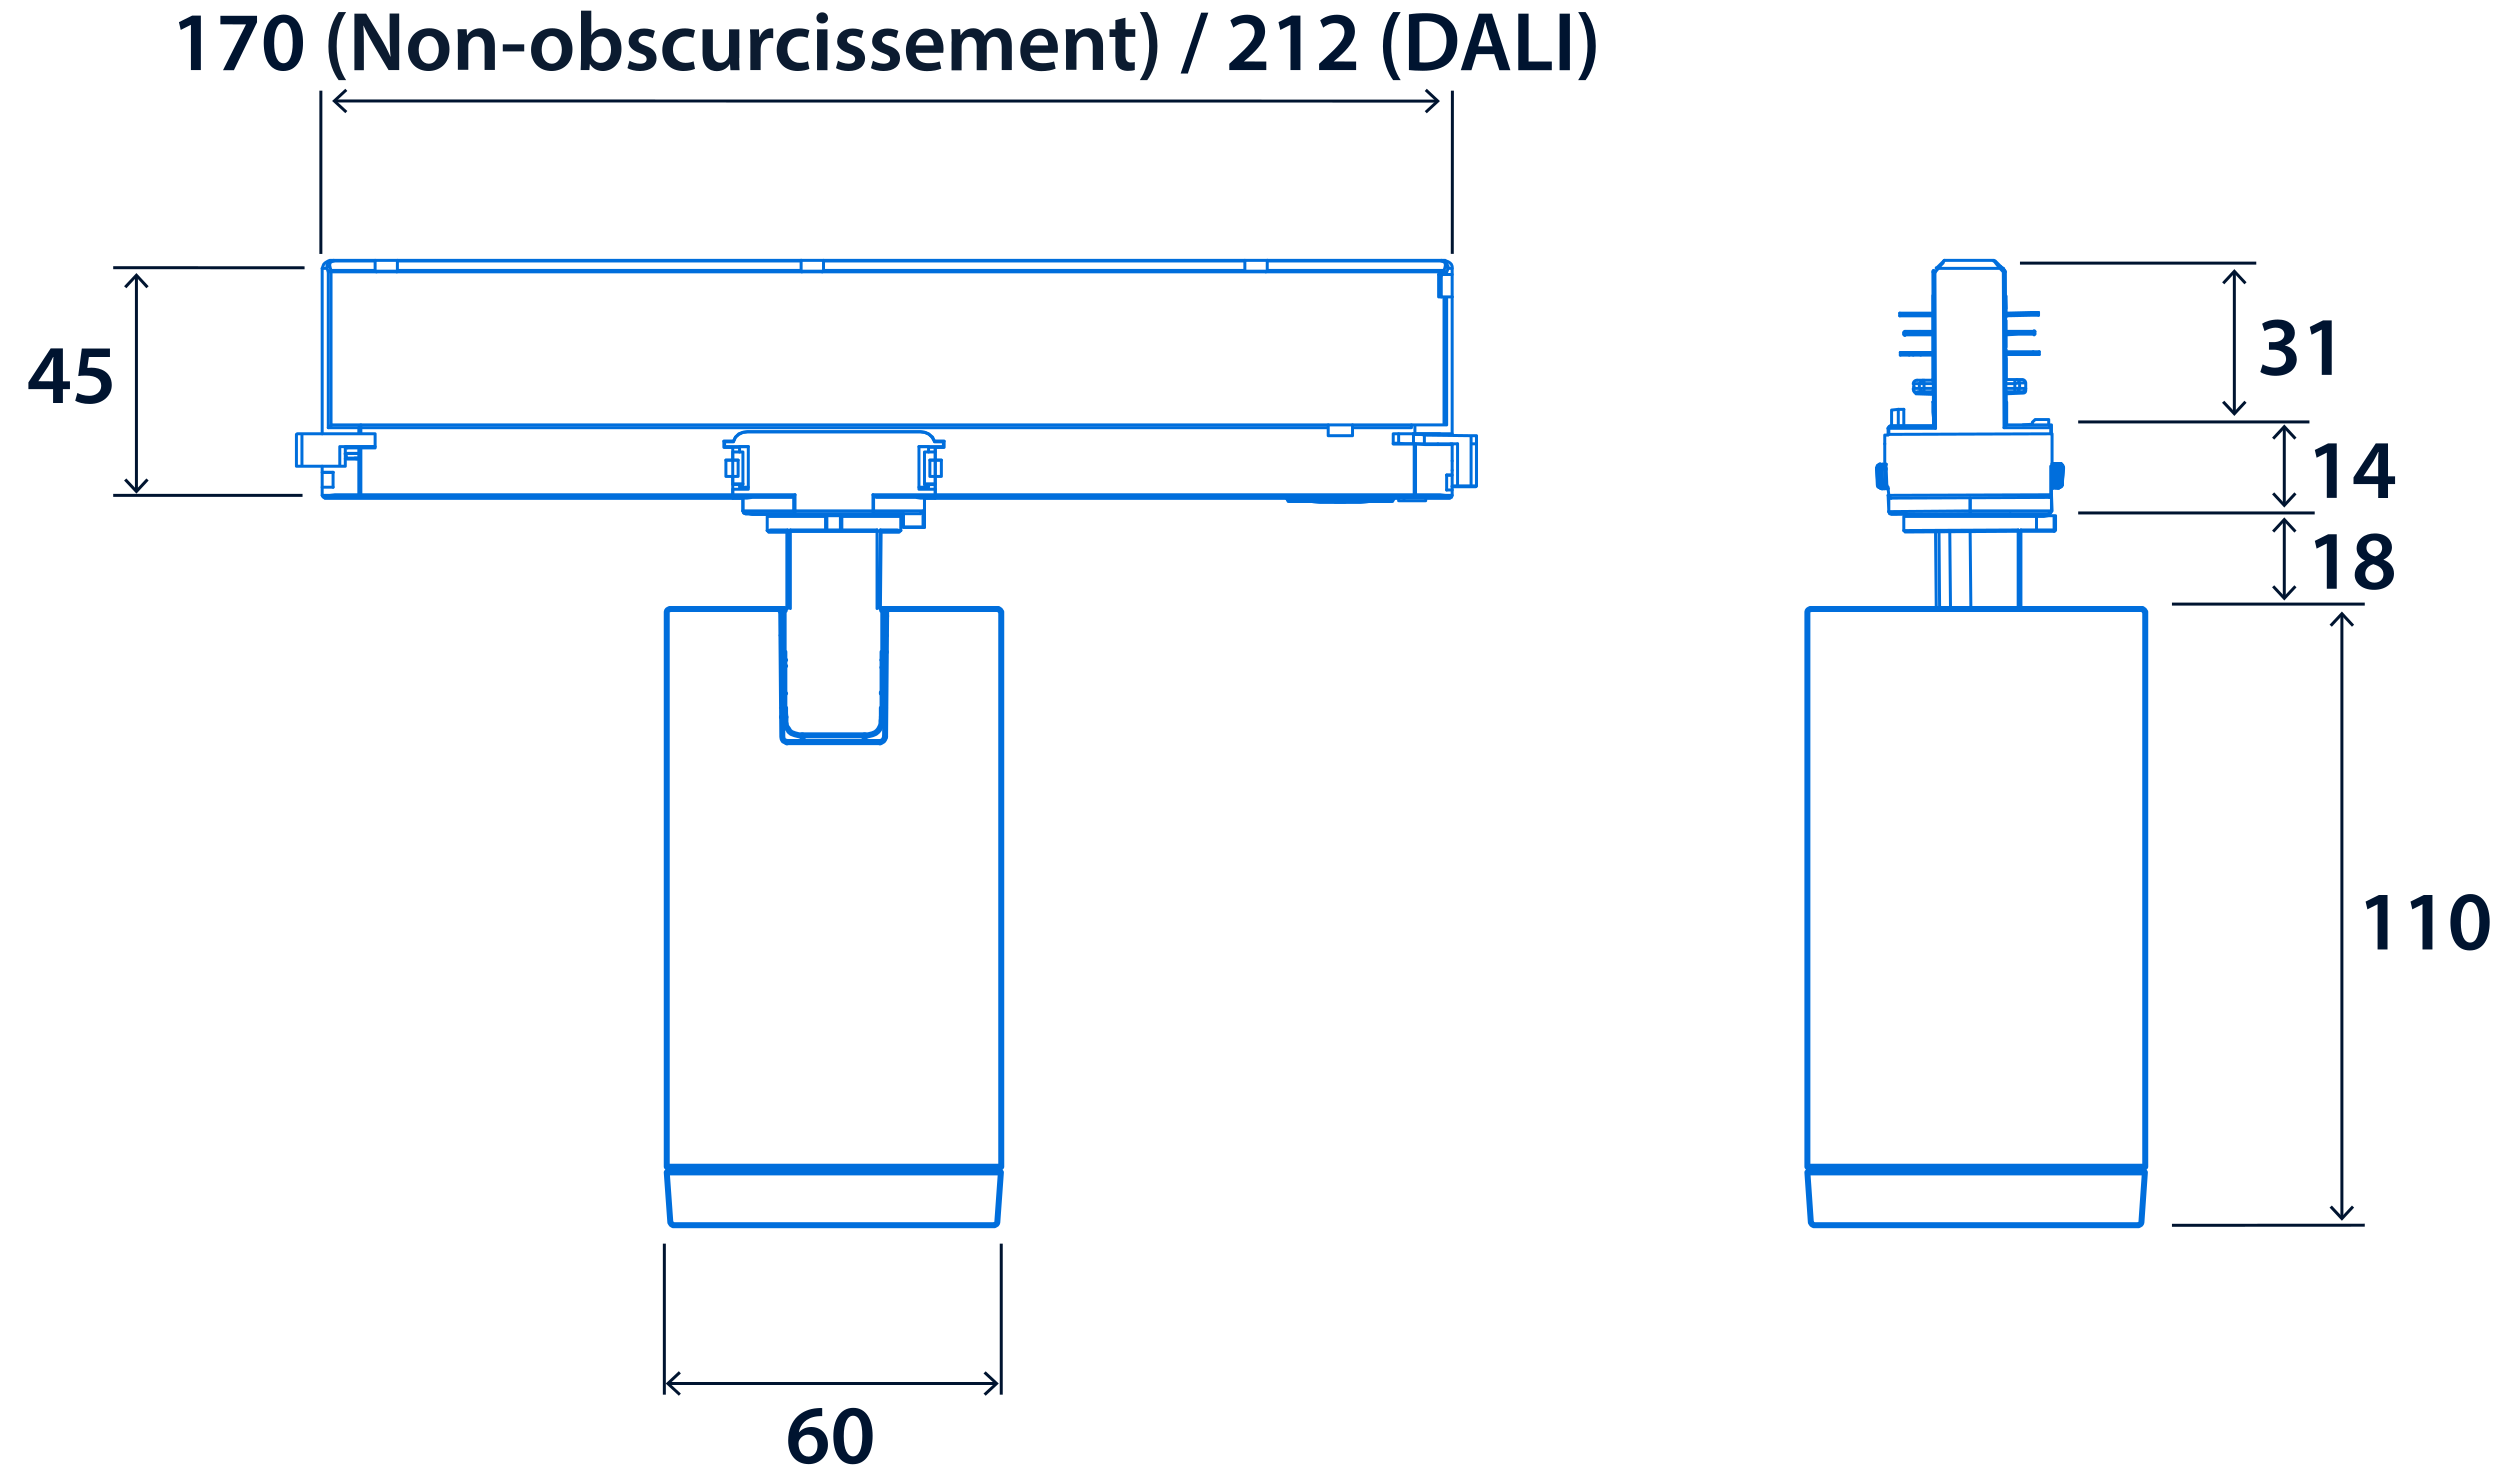 <svg xmlns="http://www.w3.org/2000/svg" id="GUIDES" width="73.64mm" height="43.72mm" viewBox="0 0 208.74 123.93"><defs><style>.cls-1,.cls-2,.cls-3,.cls-4{fill:none}.cls-2{stroke:#001430;stroke-miterlimit:3.86}.cls-2,.cls-3{stroke-width:.25px}.cls-5{fill:#001430}.cls-6{fill:#0b1b30}.cls-3,.cls-4{stroke:#006edc;stroke-linecap:round;stroke-linejoin:round}.cls-4{stroke-width:.5px}</style></defs><path d="M73.66 50.85h.56M64.96 50.85h.56M55.67 97.42V51.09M83.6 97.42V51.09M65.73 61.96h7.73M65.58 59.87h-.29M73.9 59.87h-.27M65.71 61.99s0 0 0 0M73.48 61.99s0 0 0 0M72.19 61.96v-.56M67.02 61.96v-.23l-.03-.33M55.91 50.85h9.05M74.22 50.85h9.14M65.23 51.09l-.03-.12-.09-.06-.15-.06M73.99 51.09l.03-.12.05-.06.15-.06M83.57 51.1c0-.12-.1-.22-.22-.22M55.89 50.88c-.12 0-.22.1-.22.22M55.91 97.66l-.24-.24H83.6l-.24.24M73.9 61.52l.09-10.43" class="cls-4"/><path d="m65.32 61.52.03.18.08.14.18.09.18.03h7.64l.17-.03.15-.09.09-.14.06-.18M65.32 61.52l-.09-10.43M55.67 97.89h27.9M55.67 97.89l.24-.23h27.45l.21.23M55.97 102.07l-.3-4.18M83.27 102.07l.3-4.18M83.05 102.27c.12 0 .21-.09.22-.21M56 102.07c0 .12.1.21.22.21M56.2 102.3h26.84M65.23 53.05h.2M73.75 53.05h.21M73.63 57.9h.06M73.99 51v-.03h.03M65.17 50.97h.03V51M65.2 50.97h.23M73.75 50.97h.24M65.43 51.44h-.2M73.99 51.44h-.24M65.52 50.97h-.09M73.66 50.97h.09v.62M65.43 51.59v-.62.47M73.75 50.97v.47M65.43 54.44v-2.85M73.75 51.59v2.85M73.69 55.11h-.03M65.55 55.11h-.06M72.43 61.4h.03M66.73 61.4h.03M66.73 61.4l-.36-.09-.29-.11-.18-.15-.08-.15-.12-.17-.06-.09-.03-.15v-.06l-.03-.12v-.38l-.03-.38v-.44M73.63 59.11v.82l-.03.27v.23l-.02.06-.03.12-.06.12-.09.17-.12.15-.18.15-.26.11-.38.09M66.76 61.4h5.67M65.29 59.11h.2v-4.67h-.23M73.9 59.11h-.21v-4.67h.27M65.55 57.9h-.06M65.55 55.61h-.06M73.69 57.82h-.06M73.69 55.73h-.03M150.91 97.42V51.09M179.12 97.42V51.09M178.89 50.85h-27.75M179.09 51.1c0-.12-.1-.22-.22-.22M151.13 50.88c-.12 0-.22.1-.22.22M151.14 97.66l-.23-.24h28.21l-.23.24M150.91 97.89h28.18M150.91 97.89l.23-.23h27.75l.2.23M151.2 102.07l-.29-4.18M178.8 102.07l.29-4.18M178.58 102.27c.12 0 .21-.09.22-.21M151.23 102.07c0 .12.1.21.22.21M151.44 102.3h27.13" class="cls-4"/><path d="m28 8.43 91.96.01" class="cls-2"/><path d="m28.83 9.45.17-.18-.91-.84.91-.84-.17-.18-1.1 1.02zM119.13 9.46l-.17-.18.91-.84-.91-.84.17-.19 1.1 1.03z" class="cls-5"/><path d="m121.27 7.57-.01 13.63M26.79 21.2V7.57M55.85 115.52h27.27" class="cls-2"/><path d="m56.68 116.54.17-.18-.91-.84.91-.84-.17-.19-1.1 1.03zM82.3 116.54l-.18-.18.91-.84-.91-.84.18-.18 1.09 1.02z" class="cls-5"/><path d="M83.6 103.84v12.61M55.47 116.45v-12.61" class="cls-2"/><path d="M57.62 116.45h23.46v6.32H57.62z" class="cls-1"/><path d="M68.67 118.24c-.13 0-.27 0-.44.02-.95.11-1.41.7-1.53 1.33h.02c.22-.26.57-.44 1.02-.44.78 0 1.39.56 1.39 1.48 0 .87-.64 1.62-1.6 1.62-1.11 0-1.72-.84-1.72-1.96 0-.88.31-1.59.79-2.04.42-.39.97-.62 1.62-.67.19-.02.33-.02.43-.01v.67Zm-.41 2.45c0-.53-.29-.9-.79-.9-.32 0-.61.2-.74.47-.04.07-.06.15-.06.27.01.6.3 1.09.85 1.09.45 0 .74-.38.74-.93M72.86 119.88c0 1.46-.57 2.38-1.66 2.38s-1.61-.95-1.62-2.34c0-1.41.6-2.37 1.67-2.37s1.61.98 1.61 2.33m-2.41.04c0 1.11.3 1.68.78 1.68.5 0 .77-.62.77-1.71s-.25-1.68-.77-1.68c-.46 0-.78.57-.78 1.71" class="cls-5"/><path d="M11.39 40.95V23.07" class="cls-2"/><path d="m12.41 40.12-.19-.17-.83.9-.84-.9-.19.17 1.03 1.1zM12.41 23.9l-.19.17-.83-.91-.84.91-.19-.17 1.03-1.1z" class="cls-5"/><path d="m9.45 22.35 15.98.01M9.45 41.36h15.81" class="cls-2"/><path d="M2.02 27.92h7.91v6.6H2.02z" class="cls-1"/><path d="M4.43 33.65v-1.16H2.37v-.56l1.86-2.84h1.02v2.75h.59v.65h-.59v1.16h-.81Zm0-1.81V30.6c0-.26 0-.53.03-.79h-.03c-.14.29-.26.52-.4.77l-.83 1.25 1.24.01ZM9.17 29.81H7.42l-.13.91c.1-.01.2-.02.33-.02.4 0 .8.09 1.11.29.34.22.6.6.6 1.16 0 .87-.72 1.58-1.84 1.58-.53 0-.97-.13-1.21-.27l.18-.65c.2.11.59.24 1 .24.5 0 .99-.29.99-.83s-.39-.86-1.3-.86c-.25 0-.44.01-.62.04l.3-2.3h2.35v.71Z" class="cls-5"/><path d="M195.54 101.66V51.33" class="cls-2"/><path d="m196.56 100.83-.18-.17-.84.9-.84-.9-.19.17 1.03 1.1zM196.56 52.16l-.18.17-.84-.9-.84.9-.19-.17 1.03-1.1z" class="cls-5"/><path d="M197.45 50.44h-16.1M197.45 102.3l-16.1.01" class="cls-2"/><path d="M196.71 73.55h11.56v6.05h-11.56z" class="cls-1"/><path d="M198.51 75.51h-.01l-.83.42-.15-.65 1.11-.55h.72v4.55h-.83V75.5ZM202.26 75.51h-.01l-.83.42-.15-.65 1.11-.55h.72v4.55h-.83V75.5ZM207.88 76.98c0 1.46-.57 2.38-1.66 2.38s-1.61-.95-1.62-2.34c0-1.41.6-2.37 1.67-2.37s1.61.98 1.61 2.33m-2.41.04c0 1.11.3 1.68.78 1.68.5 0 .77-.62.77-1.71s-.25-1.68-.77-1.68c-.46 0-.78.57-.78 1.71" class="cls-5"/><path d="M193.27 42.83h-19.75M190.73 42.11v-6.4" class="cls-2"/><path d="m191.75 41.28-.18-.17-.84.91-.84-.91-.18.17 1.02 1.1zM191.75 36.54l-.18.17-.84-.9-.84.9-.18-.17 1.02-1.1z" class="cls-5"/><path d="M192.83 35.23h-19.31" class="cls-2"/><path d="M192.61 35.85h12.85v6.05h-12.85z" class="cls-1"/><path d="M194.27 37.8h-.01l-.83.42-.15-.65 1.11-.55h.72v4.55h-.83v-3.78ZM198.57 41.58v-1.16h-2.06v-.56l1.86-2.84h1.02v2.75h.59v.65h-.59v1.16h-.81Zm0-1.81v-1.24c0-.26 0-.53.03-.79h-.03c-.14.29-.26.52-.4.77l-.83 1.25 1.24.01Z" class="cls-5"/><path d="M190.73 49.87v-6.4" class="cls-2"/><path d="m191.75 49.04-.18-.17-.84.9-.84-.9-.18.17 1.02 1.1zM191.75 44.3l-.18.17-.84-.91-.84.91-.18-.17 1.02-1.1z" class="cls-5"/><path d="M192.61 43.44h12.85v6.05h-12.85z" class="cls-1"/><path d="M194.27 45.39h-.01l-.83.42-.15-.65 1.11-.55h.72v4.55h-.83v-3.78ZM196.61 48c0-.57.33-.95.85-1.18v-.02c-.48-.23-.69-.61-.69-1.01 0-.74.66-1.25 1.52-1.25.98 0 1.43.59 1.43 1.15 0 .38-.2.78-.7 1.03v.02c.5.19.87.58.87 1.15 0 .81-.69 1.36-1.66 1.36-1.06 0-1.62-.61-1.62-1.25m2.4-.04c0-.46-.34-.71-.85-.85-.43.13-.67.42-.67.8-.01.38.28.74.76.74.46 0 .76-.29.76-.68Zm-1.42-2.21c0 .37.31.6.74.71.31-.09.57-.34.57-.69 0-.32-.19-.64-.65-.64-.43 0-.66.29-.66.62" class="cls-5"/><path d="M186.56 34.46V22.74" class="cls-2"/><path d="m187.58 33.63-.18-.17-.84.9-.84-.9-.19.17 1.03 1.1zM187.58 23.57l-.18.17-.84-.9-.84.9-.18-.17 1.02-1.1z" class="cls-5"/><path d="M188.39 21.97h-19.73" class="cls-2"/><path d="M188.44 25.57h12.85v6.05h-12.85z" class="cls-1"/><path d="M188.92 30.42c.18.11.6.28 1.04.28.66 0 .92-.37.92-.73 0-.54-.5-.77-1.03-.77h-.4v-.63h.39c.4 0 .9-.18.9-.64 0-.31-.23-.57-.73-.57-.37 0-.74.16-.93.29l-.2-.62c.26-.18.76-.35 1.31-.35.94 0 1.42.52 1.42 1.11 0 .48-.28.87-.84 1.06.55.11 1 .53 1 1.15 0 .77-.64 1.38-1.77 1.38-.55 0-1.03-.15-1.27-.32l.2-.65ZM193.85 27.53h-.01l-.83.42-.15-.65 1.11-.55h.72v4.55h-.83v-3.78Z" class="cls-5"/><path d="M73.51 44.36v-.11M73.51 44.36h1.53v.06h-1.47M65.7 44.42h-1.52v-.06h1.58M65.76 44.25v.11M65.76 44.25h-1.41l-.23.05h-.06M75.21 44.3h-.12l-.17-.05h-1.41M68.93 44.25h-2.94M73.23 44.25h-2.94M70.29 44.25l-.06.05-.06.06M70.17 44.36h.06l.06-.11M70.17 44.36h2.89M73.23 44.25l-.06.11h-.11M70.17 44.36v-.11h-1.13v.11zM70.29 44.25h-.12M66.16 44.36h-.12l-.05-.11M66.16 44.36h2.88M69.04 44.36h-.06l-.05-.11M69.04 44.36l-.06-.06-.05-.05M69.04 44.25h-.11" class="cls-3"/><path d="m75.21 44.3-.06.06-.06.06h-1.52M65.7 44.42h-1.52l-.06-.06-.06-.06M73.51 44.25v.11M65.76 44.36v-.11M65.76 44.36h.23M65.99 44.25v.11M73.23 44.36v-.11M73.23 44.36h.28M66.16 44.36h6.9M73.23 50.81v-6.45M65.99 50.81v-6.45M73.45 50.81l.06-6.45" class="cls-3"/><path d="m73.51 44.36.06.06-.06 6.39M65.76 50.81v-6.45l-.06.06v6.39M68.93 43.12h-4.87M75.21 43.12h-4.92M66.95 43.12v-.17M72.27 43.12v-.17M70.29 44.25v-1.19M69.04 44.25v-1.19M68.93 43.06h.11M68.93 44.25v-1.19M70.17 43.06h.12M70.17 44.25v-1.19M69.04 43.06h1.13M75.21 43.12v1.18M64.06 43.12v1.18M66.95 42.95h-.23 5.77-.22.67-6.67.68M72.94 42.89v.06M66.27 42.89v.06M29.96 38.31H29l-.06-.06h1.02M31.32 37.29h-2.38" class="cls-3"/><path d="M29.96 38.25h-.34l.11.06h.23M29.73 37.29h-.9M28.94 37.29h.79M31.32 37.29h-2.95M28.37 37.29h.46M25.21 36.22v2.71M28.37 38.93h-3.16M28.37 38.93v-1.64M25.21 36.22h6.11v1.07M25.21 38.93h-.46M24.75 36.27l.06-.05h.4M24.75 36.27v2.66M24.75 38.93h.46M25.21 38.93h1.98M27.19 38.93h1.64-.46M28.94 38.25l-.06-.39M28.83 38.93v-1.64M66.89 22.58v-.79M66.89 21.79H33.18M33.18 21.79v.79M33.18 22.58h33.71M68.76 21.79v.79M68.76 22.58h35.18M103.94 22.58v-.79M103.94 21.79H68.76M31.32 22.58v-.79M27.87 21.79h3.45M27.53 22.24v-.16l.05-.17.12-.06.17-.06M31.32 22.58h-3.68l-.11-.34M105.81 21.79v.79M105.81 22.58h14.76l.11-.34M120.34 21.79l.17.06.12.06.05.17v.16M105.81 21.79h14.53M66.89 21.79v-.05M68.76 22.7h-1.87v-.12M120.79 39.67v1.24M104 22.7v-.06M105.81 22.7h-1.87M105.81 21.79v-.05M105.81 22.7v-.12M33.18 22.7v-.12M33.18 22.7h33.71M68.76 22.7v-.12M103.94 22.7H68.76M103.94 22.7v-.12M31.32 22.7v-.12M31.32 22.7h-3.68v-.12M120.68 22.7h-14.87M120.68 22.7l-.11-.12M120.57 35.48V24.79M120.57 24.79h-.45v-1.87h.62v-.05l-.06-.17M33.18 22.7h-1.86M27.64 35.54V22.7M27.64 35.54l.06-.06M27.81 39.44v1.24M118.19 36.27h-.17M118.19 36.27h2.15l.45-.05h.46-3.11M116.33 36.22h1.81M120.23 36.22h-2.21M120.23 36.22h.45-2.66M29.96 36.22h1.36M29.96 36.22h-3 .62M28.15 36.22h-.62 3.79zM112.93 35.48h-2.03M112.93 35.48h-.34M118.14 35.48h-.29M118.14 35.48h2.65M120.57 24.79h.22M120.79 35.48V24.79M121.25 24.79h-.46M120.12 24.73h.22M120.12 23.04h.22M120.12 24.73h.22M118.19 37.06h-1.86M121.25 37.12h-2.27l-.79-.06M30.13 35.71v.51M31.32 37.4v-.11M30.13 37.4h1.19M30.13 37.4v3.91h31.05M61.18 41.31v-1.53h-.57v-1.36h.57v-1.07h-.74v-.51h.8M62.42 36.05l-.39.05-.34.12-.28.28-.17.34M76.85 36.05H62.42M78.03 36.84l-.22-.34-.28-.28-.34-.12-.34-.05M78.09 41.31v-1.53h.51v-1.36h-.51v-1.07h.74v-.51h-.8M78.09 41.31h39.99v-4.25M116.33 36.22v.84M118.14 36.22v-.74M117.85 35.71v-.23M117.85 35.71h-4.92M112.93 35.71v.67h-2.03v-.67M110.9 35.71H30.13M112.93 35.71v-.23M110.9 35.71v-.23M29.96 35.71h.17v-.23M30.13 35.48l-.12.06-.05.17M29.96 35.71v.51M29.96 37.4v.46M29.96 37.86v.45" class="cls-3"/><path d="M29.96 38.31v3h.17M29.96 37.4h.17M27.41 35.71h2.55M27.3 22.41l.11.29v13.01M27.3 22.41h-.4M29.96 41.31h-1.98l-.45.05h-.63M29.96 38.31h-1.13M28.83 37.86h1.13M29.96 37.4h-1.13M26.9 39.44v1.24M27.81 39.44h-.91M27.81 40.68h-.91M28.83 37.91h.05M27.53 22.24l-.17.06-.06.11v-.28l.11-.22.17-.12.29-.05M27.87 21.79v-.05M31.32 21.79v-.05M33.18 21.79v-.05h-1.86M68.76 21.74h-1.87M105.81 21.74h-1.87M120.34 21.79v-.05M120.34 21.74l.23.05.17.12.11.22.06.11v.17l-.12-.11-.11-.06M121.25 22.41h-.34M120.74 22.87l.17-.46M121.25 22.92h-.51M121.25 24.79v-1.87M121.25 41.36h-.57l-.45-.05h-2.04M118.19 41.31v-4.25M121.25 38.48v.79M121.25 40.91h-.46M121.25 39.67h-.46M121.25 40.91v-1.24M121.25 22.92h-1.13M119.04 41.59h1.98-.34l-.45-.06h-2.15l.06-.05.05-.17M61.18 41.53H30.13M30.13 41.53h-2.21l-.39.06h-.4 3M30.13 41.59h31.9M61.18 41.53v.06h.85M78.09 41.53v.06h-.9M77.19 41.59h30.26M116.38 41.59h.4M118.08 41.53H78.09M117.23 41.59h-.45M119.04 41.59h-1.81M107.45 41.59h.51l.5-.06h6.9l.51.06h.51M30.13 41.53v-.22M61.18 41.53v-.22M61.18 38.42v1.36M61.24 36.84h-.8M78.03 36.84h.8M78.09 41.53v-.22M78.6 38.42h-.51v1.36" class="cls-3"/><path d="M118.08 41.53v-.22h.11M28.94 37.29v.06l.06.05M29.96 37.86h-1.13M104 22.64h1.69v.06M66.95 22.7v-.06h1.7v.06M31.43 22.7v-.06h1.7v.06M28.83 37.29h.11M26.9 39.44h.91M60.61 38.42h.57M30.13 41.53l-.12-.05-.05-.17M119.04 41.59v.22M117.23 41.81h-.39.39M117.23 41.81h1.81zM117.23 41.59v.22M120.79 39.67h.46M103.94 21.79v-.05M68.76 21.79v-.05M27.64 22.58l-.17.06-.06.06h.23M27.41 35.71l.06-.12.17-.05M31.43 22.64h-.11M33.18 22.64h-.05M66.95 22.64h-.06M66.89 22.64h1.87-.11M33.18 22.64h-1.86M104 22.64h-.06M103.94 22.64h1.87-.12M120.34 24.79v-1.87M62.03 41.59v1.07M62.03 42.66l.11.17.11.06M66.27 42.89h-4.02M28.83 37.91h.05M62.25 42.89h.29l.34.06h3.39M72.94 42.95h2.49M77.19 41.59v2.43h-1.76v-1.13h-2.49M77.07 44.02h.12M75.43 44.02h1.64M112.93 35.48h4.92M30.13 35.48h80.77M26.9 22.41v13.81M26.9 38.93v.51M26.9 40.68v.68M26.9 22.41l.06-.17.06-.16.11-.12.17-.11.11-.06.12-.05h.34M31.32 21.74h-3.45M105.81 21.74h14.53M120.34 21.74h.34l.06.05.17.06.17.11.11.12.06.16v.17M121.25 22.41v.51M121.25 24.79v11.43M121.25 37.12v1.36M121.25 39.27v.4M121.25 40.91v.45M121.25 41.36l-.06.17h-.06l-.05.06h-2.04M120.23 36.22h-2.21M30.13 41.59h-3l-.11-.06-.06-.05-.06-.12M116.78 41.59v.22M66.89 21.74H33.18M103.94 21.74H68.76M27.7 35.48h2.43M30.13 41.59h31.9" class="cls-3"/><path d="M66.27 42.95h-3.45l-.34-.06h-.28l-.12-.06-.05-.17M77.19 41.59h30.26M116.38 41.59h.4M75.43 42.95h-2.49M117.01 37.06h-.68M117.01 37.06h.28M118.76 37.06h-1.47M118.76 37.06h.06M120.06 37.06h-1.24M120.06 37.06h1.07M121.25 37.06h-.12M121.25 37.06h.45M118.93 37.06h2.77M118.93 37.06h-.91M118.02 37.06h-1.69.34M116.67 37.06h.56M117.23 37.06h.79M116.78 37.01l.56.05h.68M116.33 37.01h.45M118.02 36.22v.05M118.02 36.27h.34M107.45 41.65h8.93M111.91 41.93h-1.69l-.74-.06h-1.81 8.49-1.81l-.79.06h-1.65M115.76 41.87h.06zh-1.53.57-.34 1.19-.29.4M114.12 41.87h-.34.68-.34.34-.68.34M111.63 41.87h.06z" class="cls-3"/><path d="M111.97 41.87h.45-1.07.79-.68v.06h.85l.06-.06h-.23l-.06.06h-.39v-.06zM111.8 41.87h-.28.56-.28M111.46 41.93v-.06M111.52 41.93v-.06M111.63 41.93v-.06M112.2 41.93v-.06M112.25 41.93v-.06M112.31 41.93v-.06M118.02 36.22v.84zM116.78 37.01v-.79M118.02 37.06v-.84M118.02 36.27v.79M118.93 36.33v.73M118.36 36.27h.29l.28.06M122.83 36.38v4.19h-1.13M118.93 36.33l3.9.05M121.7 40.57v-3.51M122.83 40.63h-1.13M122.83 40.63v-.06M121.7 40.63v-.06M121.25 40.63h1.47M122.72 40.63h.45M123.17 40.63h-.34M121.7 40.63h-.34M121.3 40.63h-.05zh.06l-.11-.06M121.7 40.57h-.45M121.25 37.12v-.06M121.19 37.06v.06M121.13 37.06v.06M120.06 37.06v.06M123.28 37.06h-.45M122.83 36.38h.45M123.28 36.44v-.06M123.28 36.38v.68M123.28 37.06v-.68M123.28 36.44v.62-.68M123.28 40.57h-.45M123.28 37.06v3.51M123.28 40.57l-.05.06h-.06.06zM123.28 37.06v3.51M116.38 41.59v.06M107.45 41.59v.06" class="cls-3"/><path d="m116.38 41.65-.05.11-.06.11h-1.92l-.74.06h-3.39l-.74-.06h-1.92l-.06-.11-.05-.11M114.46 41.87h-.68M114.52 41.87h-.8M123.28 37.06v-.62M123.28 40.57l-.05.06h-.51M121.25 40.63h1.47M123.28 37.06v3.51M72.94 42.89h2.49M75.43 44.02h1.76v-2.43h.9M62.25 42.89l-.11-.06-.11-.17M61.18 41.59h.85v1.07M62.25 42.89h4.02M66.38 42.89h-4.13M76.85 42.89h-1.42M76.85 42.89h-3.96M72.89 42.89h-6.51" class="cls-3"/><path d="m66.38 42.89-.05-.06-.06-.17h-4.24M65.87 41.53h-3.05l-.45.06h-.34M66.27 41.42v1.24M66.27 41.42l-.17.11h-.23M78.09 41.53h-4.75M77.19 41.59h-.34l-.4-.06h-3.11M78.09 41.59v-.06M65.87 41.53h-4.69M61.18 41.59v-.06M78.09 41.31h-5.2M72.94 41.42l-.05-.11M73.34 41.53h-.17l-.23-.11M78.09 41.53v-.22M61.63 38.42h-.45v-.68h.85v2.66h-.85v-.62h.45zM77.64 39.78h.45v.62h-.9v-2.66h.9v.68h-.45z" class="cls-3"/><path d="M60.5 37.29h1.98v3.56h-1.3v.46M72.89 41.31v1.35h-6.51v-1.35h-5.2M78.09 41.31v-.46h-1.36v-3.56h2.04v-.4h-.74M78.03 36.89l-.16-.39-.29-.23-.34-.17-.39-.05M76.85 36.05H62.42M62.42 36.05l-.39.05-.34.17-.28.23-.17.39M61.24 36.89h-.74v.4M61.18 41.53v-.22M61.18 38.42" class="cls-3"/><path d="M61.18 37.35h.57v-.06h.73M60.5 37.29v.06h.68M62.48 40.68h-.73v-.22h-.57M78.09 40.85v-.39h-.56v.22h-.8M61.75 37.74v-.39M78.09 37.74v-.39h-.56v.39M62.03 40.4v.06M61.75 40.46h.28M77.53 40.46h-.34M77.53 37.29v.06M78.09 40.4v.06M77.19 40.4v.06M78.09 38.42v1.36M77.53 37.29h-.8M78.09 37.35h.68v-.06M77.07 42.66v1.36h-1.64v-1.13" class="cls-3"/><path d="m77.07 42.66-.11.17-.11.06M77.07 42.66h-4.13v.17l-.05.06M77.19 44.02h-.12M72.94 41.42v1.24M78.09 38.42h-.45M61.63 38.42h-.45M66.27 41.42l.11-.11M66.27 42.66h.11v.23" class="cls-3"/><path d="M72.89 42.89v-.23h.05M159.07 44.42l9.27-.06M168.51 44.25l-.05.11h-.12M158.96 44.3l9.55-.05M168.74 44.25h1.3M171.54 44.36s.08-.04.08-.09M168.74 44.36h1.19M169.93 44.36h.06l.05-.11M169.93 44.36h1.58" class="cls-3"/><path d="M171.51 44.36v-.11h-1.47M171.51 44.25h.12M158.96 44.28s.04.08.09.08M168.51 44.36v-.11M168.51 44.36h.23M170.04 44.25v-1.13M171.63 44.25v-1.19M171.51 43.06h.12M171.51 44.25v-1.19M170.04 43.12h.62l.4-.06h.45M158.96 43.12h11.08M161.84 42.95v.17l5.32-.06v-.11M167.16 43.06h4.47M161.84 43.12h-2.88M168.74 44.25v6.44M168.51 50.81v-6.45M164.5 44.42l.06 6.39M161.67 50.81l-.06-6.39M161.95 50.81l-.05-6.39M162.86 50.81l-.06-6.39M158.96 43.12v1.18M161.16 42.95h6.68v-.06M161.39 27.9h-1.08v-.11l1.08-.06M159.07 27.67h1.24" class="cls-3"/><path d="M158.96 27.79h1.35v-.12M158.96 27.9h1.35M159.07 27.96h1.24M160.31 27.96v-.06M161.39 27.96h-1.08M160.31 27.67h1.08M168.57 27.9l-1.13.06M168.57 27.9v-.06h-1.13M168.57 27.84v-.11h-1.13M168.57 27.67h1.25M169.87 27.73h-1.3v-.06M168.57 27.84h1.3M168.57 27.9h1.25M167.44 27.67h1.13M171.34 36.22v2.71M160.09 31.75h1.35M159.8 32.43h.46v-.4h-.46M160.09 32.71h.45M160.54 32.71l-.17-.06-.11-.22M160.54 32.71h.11M160.65 32.71v-.28h-.39" class="cls-3"/><path d="M160.26 32.03h.39v.4h.79M161.44 32.03h-.79M161.44 32.71h-.79M160.26 32.03l.11-.17.17-.11M160.65 32.03v-.28M167.5 31.69h.73M167.5 32.03h.73v-.34M168.23 32.43h-.73M168.23 32.71h-.73M168.23 32.71v-.28M168.23 31.69h.17M168.23 32.03l.4-.06M168.4 31.69l.17.11.06.17" class="cls-3"/><path d="M168.23 32.03v.4h.4v-.46M168.4 32.71h.45M168.63 32.43h.51M168.4 32.71l.17-.11.06-.17M168.63 31.97h.51M168.23 32.71h.17M168.4 31.69h.45M159.04 27.67s-.08.04-.08.09M158.96 27.9v-.11M158.96 27.93s.04.08.09.08M169.93 27.7s-.04-.08-.09-.08M169.87 27.84v-.11M169.84 27.96s.08-.04.08-.09M159.8 32.43v-.4M159.75 32.46c0 .17.14.31.31.31M160.06 31.75c-.17 0-.31.14-.31.31M168.83 32.71c.17 0 .31-.14.31-.31M169.14 31.97v.46M169.14 32c0-.17-.14-.31-.31-.31M166.59 21.79l.45.45M167.27 22.41l.11.17M167.04 22.24l.06.06M167.44 22.72c0-.05-.02-.1-.06-.14M167.5 35.54l-.06-12.84M157.65 36.27h.06l13.52-.05h.06M167.5 35.48h3.79M171.29 35.71v.51M171.29 38.93v2.38M171.29 35.71v-.23M171.29 35.73a.2.2 0 0 0-.2-.2M171.23 35.71h.06" class="cls-3"/><path d="m171.06 35.48.11.06.06.17M171.23 35.71v.51M171.23 38.93v2.38h.06" class="cls-3"/><path d="M157.71 36.27v-.51h3.9l-.05-13.01.28-.34h5.15l.28.29.06 13.01h3.9M171.23 41.31l-13.52.05-.06-.56M166.99 22.41l-.12-.17-.11-.11-.17-.22-.06-.12-.05-.05M162.35 21.74h4.13M162.35 21.74l-.06.05-.05.17-.17.17-.23.28M166.99 22.41l.05-.11v-.06" class="cls-3"/><path d="M166.59 21.85s-.09-.06-.14-.06M157.88 41.59l13.24-.06M171.09 41.53a.2.2 0 0 0 .2-.2M171.17 36.22" class="cls-3"/><path d="m171.12 41.53.11-.05v-.17M157.88 41.59l-.11-.06-.06-.17M167.38 22.58v.06l-.11.06M167.27 22.7h.17M167.33 35.71l.11-.12.06-.05M169.93 35.03l-.23.22v.17l-.79.06M169.93 35.03h1.13v.45M161.44 35.54l-.05-12.79M158.96 35.54v-1.36M161.45 22.59s-.06.09-.06.14M161.39 22.75h.17" class="cls-3"/><path d="m161.56 22.75-.12-.11v-.06M157.65 41.36l.06 1.36M157.65 35.76v.51M157.88 35.54h3.56M161.78 22.3l.46-.45M161.44 22.58l-.05.06M157.94 35.54v-1.3M162.24 21.85l.11-.11M161.84 22.41l-.06-.05v-.06M161.39 22.64v.06M158.5 35.54v-1.36l-.56.06M164.5 41.59v1.3M157.71 41.48v1.24l6.79-.06" class="cls-3"/><path d="M157.71 41.39c0 .11.09.2.2.2M157.65 41.36h.06M157.71 42.69c0 .11.09.2.2.2" class="cls-3"/><path d="m157.94 42.95-.17-.06-.06-.17M157.94 42.95l6.56-.06M158.5 34.18h.46M161.44 35.54l.06.11.11.11M157.88 35.54l-.11.05-.06.17M157.65 35.76h.06" class="cls-3"/><path d="M157.85 35.59a.2.2 0 0 0-.2.2M167.1 22.3l.17.11M161.67 22.41v-.05M167.5 29.6h2.26M169.76 29.6v-.23M167.5 29.37h2.26M157.37 37.06v-.73h.28M171.91 40.74h-.23M171.46 40.74h.17M171.29 40.74h.05M157.37 40.8h.17M157.2 40.8h.12M157.15 40.8h-.06M156.75 40.51l-.06-1.3M156.75 40.51l.06-.05M156.75 40.51l.06.12.05.05.12.06.11.06M156.69 39.1v.11M156.69 39.21l.12 1.3-.06-1.3M156.69 39.21h.06" class="cls-3"/><path d="m156.75 39.21.11 1.25-.05.05M156.81 40.51v.12l.11.05.11.06.12.06M157.09 40.74l.06.06" class="cls-3"/><path d="m157.03 40.74-.11-.11-.06-.17M157.09 40.8" class="cls-3"/><path d="m157.09 40.8-.11-.06-.12-.06-.05-.05v-.12M156.75 39.1l.06-.17.11-.11M156.75 39.21v-.11M156.81 39.1v.11M156.81 39.21l.11 1.3-.06-1.3M156.81 39.21h.05" class="cls-3"/><path d="m156.92 39.21.06 1.25-.06.05M156.86 39.21h.06M156.92 40.51l.06.12.05.05.12.06.11.06M157.26 40.8v-.06" class="cls-3"/><path d="M157.26 40.74h-.11l-.06-.06-.11-.22M157.2 40.8l-.11-.06-.11-.06-.06-.05v-.12M156.92 39.1v-.11l.06-.12.11-.05h.06M156.92 39.21v-.11M157.03 39.1v.11M157.03 39.21l.06 1.25M157.15 40.46l-.06-1.25M157.03 39.21h.06M157.09 40.46h.11l-.05-1.25M157.09 39.21h.06" class="cls-3"/><path d="m157.15 40.46.05.17.06.05.11.06.12.06M157.49 40.8v-.06" class="cls-3"/><path d="M157.49 40.74h-.12l-.05-.06-.12-.22M157.37 40.8l-.05-.06-.12-.06-.05-.05-.06-.17M157.49 40.74h.05M157.15 39.1l.05-.17.06-.06.11-.05h.06M157.15 39.21v-.11M157.37 39.1v.11M157.37 39.21l.06 1.25M157.43 39.21l.06 1.25h-.06M157.37 39.21h.06M157.65 40.8l-.05-.06-.06-.06-.11-.05v-.17M157.49 40.46l.05.17.11.11M157.65 40.68l-.05-.05-.06-.17M157.49 40.46h.05M157.54 40.46l-.05-1.25v-.11M171.46 39.16v-.12M171.34 38.82l.12.05v.17M171.46 40.4l-.06.17-.11.06M171.46 40.4v-1.24h.05v-.12h-.05M171.46 39.16h.05" class="cls-3"/><path d="M171.51 39.16v1.24h-.05M171.57 40.4l.06-1.24M171.51 39.16h.12M171.51 40.4h.06M171.57 40.4l-.06.11-.05.12-.06.05-.06.06M171.34 40.74" class="cls-3"/><path d="m171.29 40.68.17-.11.05-.17M171.4 40.68h.11l-.05.06M171.8 39.16v-.12M171.51 38.76h.06l.11.06.12.05v.17M171.74 40.4v.11l-.06.12-.17.05M171.74 40.4l.06-1.24h.05v-.12h-.05M171.8 39.16h.05" class="cls-3"/><path d="m171.85 39.16-.05 1.24h-.06M171.85 40.4l.06-1.24M171.85 39.16h.06M171.8 40.4h.05M171.85 40.4v.11l-.05.12-.12.05-.05.06M171.63 40.74" class="cls-3"/><path d="m171.46 40.74.17-.06.11-.05.06-.12v-.11M171.74 40.68v.06M172.08 39.16v-.12M171.8 38.76h.11l.05.06.06.11.06.11M172.02 40.4l-.06.11-.05.12-.17.05M172.02 40.4l.06-1.24v-.12M172.08 39.16l-.06 1.24M172.08 40.4l.05-1.24M172.08 39.16h.05M172.02 40.4h.06M172.13 39.16" class="cls-3"/><path d="M172.08 40.4v.11l-.12.12-.05.05-.11.06M171.8 40.74" class="cls-3"/><path d="m171.74 40.74.11-.06.11-.05.06-.12v-.11M171.85 40.74l.06-.06M172.19 39.16v-.12M172.02 38.76l.11.11.06.17M172.13 40.4l-.05.17-.12.11" class="cls-3"/><path d="m172.13 40.4.06-1.24h.06v-.12h-.06M172.25 39.16h-.06" class="cls-3"/><path d="m172.19 40.4.06-1.24zh-.06M172.19 40.4v.11l-.11.12-.06.05-.11.06M171.91 40.74" class="cls-3"/><path d="m171.85 40.74.11-.06.12-.05.05-.12.06-.11M172.25 39.16h.05M172.3 39.16v-.12M172.25 39.04h.05M172.19 40.4l.11-1.24h-.05M172.19 40.4" class="cls-3"/><path d="m171.91 40.74.11-.06.11-.05.06-.12v-.11M156.69 39.1l.12-.23.11-.11h.06l-.06.06M156.69 39.1h.06" class="cls-3"/><path d="m156.81 39.1.05-.17.12-.11.05-.06h-.05l-.12.06-.11.11v.17M156.81 39.1h.05" class="cls-3"/><path d="m157.03 39.1.06-.17.06-.11.05-.06h-.05l-.12.06-.11.11-.06.17M157.03 39.1h.06M157.37 39.1v-.17l.12-.11v-.06h-.06l-.17.06-.11.11-.06.17M157.37 39.1h.06M157.49 38.87l-.06.23M171.51 39.04l-.05-.17-.12-.11M171.51 39.04h.12M171.85 39.04l-.05-.17-.12-.11-.11-.06h-.11l.05.06.06.11.06.17M171.85 39.04h.06M172.08 39.04v-.17l-.12-.11-.16-.06h-.06l.06.06.11.11v.17M172.08 39.04h.05" class="cls-3"/><path d="m172.25 39.04-.06-.17-.11-.11-.12-.06h-.05l.11.06.06.11.05.17M172.25 39.04" class="cls-3"/><path d="M172.08 38.7h-.12.06l.17.12.06.22M171.34 38.7h.62M156.69 39.21v-.11M156.75 39.21v-.11M156.86 39.21v-.11h.06M157.09 39.21v-.11h.06M157.43 39.21v-.11M157.43 39.21h.06M157.43 39.1h.06M161.39 29.43v-.34M158.67 29.65h2.72v.4M160.77 29.43h.62M160.77 29.43v.22M158.67 29.43h2.1M161.39 29.99v1.7M159.8 32.27v.02M159.8 32.31v.34M159.8 32.62c0 .11.09.19.19.2M159.97 32.88l1.47.05M161.39 28.07v-.11M161.39 27.67v-.05M161.39 27.62v-.17M161.39 28.24v-.17M161.39 27.45v-.06M161.39 27.34v.05M161.39 27.34v-2.55M161.39 31.58v-3.23.06M161.39 31.58h.05M161.33 31.75l.06-.17M161.44 33.56v-.68l-.11-.17M161.44 33.56v.56M161.44 35.54v-.4.06M161.44 33.56h-.05M161.39 28.92v-.68M161.39 26.77v.57M167.5 25.75l-.06-1.02v-.05M161.39 24.79v-.06M167.5 32.88l.05-.17M167.5 34.07l.05.05M167.55 34.12v.23M167.55 34.35v.56M167.55 34.91v.23M167.55 35.14h-.05M167.55 35.48v-1.92l-.05-.06v-.62M167.5 34.12h.05M167.5 35.03v-.85M167.5 31.63V29.6M167.5 29.37v-.17M167.5 32.88l1.41-.06M168.95 32.82c.11 0 .19-.09.19-.2M169.14 32.6v-.17M167.44 26.54l.06-.05M167.5 34.35v-.11M167.5 35.03v-.68M167.5 35.14h.05M167.5 34.91h.05M167.5 34.35h.05M158.62 26.37h2.77M160.77 26.15h.62M160.77 26.15v.22M158.62 26.15h2.15M159.35 26.37v-.22M159.75 26.15v.22M160.37 26.37v-.22M161.39 25.81v-1.13M167.44 26.49h.06v-.12" class="cls-3"/><path d="M167.5 26.15v-1.42l-.06-.05M161.44 35.14v-.06M161.39 34.18v-.06h.05M161.44 34.18h-.05M161.39 33.56v.56M161.44 35.14v.4M161.44 35.08v-.22l-.05-.45v-.23M161.44 34.41h-.05M167.5 29.99v1.59l.05.11M167.5 29.94v.05M167.5 28.98v-.74.11M167.5 26.77l-.06-.06M167.44 27.28l.06.06v.05-.62M167.44 25.75h.06M167.44 27.34h.06M167.44 27.56h.06M167.5 27.39v.17M167.44 28.13h.06M167.5 27.67v-.11M167.5 28.13v-.17M167.5 28.13v.17-.06M167.44 26.37l2.26-.05M169.7 26.32v-.23M167.44 26.15l2.26-.06M169.7 26.32h.51M169.7 26.09h.51M170.15 26.09v.23M169.76 29.37h.51M169.76 29.6h.45M170.21 29.37v.23M170.21 29.6h.06M159.41 29.65l-.06-.22M159.75 29.43v.22M160.37 29.65v-.22M157.49 38.76h-.12M171.63 39.16v-.12M171.91 39.16v-.12M172.13 39.16v-.12M172.25 39.16v-.12M156.81 40.51l-.12-1.3v-.11M157.09 40.8l-.11-.06-.06-.06-.11-.05v-.12M157.15 40.8h.05M156.92 40.51l-.11-1.3v-.11" class="cls-3"/><path d="m157.2 40.8-.11-.06-.11-.06-.06-.05v-.12M157.32 40.8h.05M157.09 40.46l-.06-1.25v-.11M157.37 40.8l-.05-.06-.12-.06-.05-.05-.06-.17M157.54 40.8h.11M157.43 40.46l-.06-1.25v-.11M157.65 40.8l-.05-.06-.06-.06-.11-.05v-.17M171.57 40.4l.06-1.24M171.57 40.4l-.06.11-.05.12-.06.05-.06.06M171.34 40.74h.12M171.85 40.4l.06-1.24M171.85 40.4v.11l-.05.12-.12.05-.05.06M172.08 40.4l.05-1.24M172.08 40.4v.11l-.12.12-.05.05-.11.06M171.74 40.68l.06.06M172.19 40.4l.06-1.24M172.19 40.4v.11l-.11.12-.12.05-.05.06M171.8 40.74l.05-.06M157 38.76s-.07 0-.11.02M172.1 38.72s-.07-.02-.11-.02" class="cls-3"/><path d="M156.98 38.76h-.06l-.06.06-.11.11-.06.17.06-.23.17-.05M156.81 39.1l.05-.17.06-.06.11-.05v-.06M157.03 39.1l.06-.11v-.12l.11-.05v-.06M158.62 26.37v-.22M170.21 26.32v-.23M170.27 29.6v-.23M158.67 29.65v-.22M157.37 37.06v1.7M171.63 39.16v-.12M171.46 38.76h.05l.06.06.06.22M171.91 39.16v-.12M171.74 38.7l.06.06.05.06.06.11v.11M172.13 39.16v-.12M171.91 38.7h.05l.06.06.11.11v.17M172.25 39.16v-.12M172.08 38.7l.11.12.11.22" class="cls-3"/><path d="M171.96 38.7h.06l.11.06.12.11v.17M171.12 42.89h-6.62v-1.3M171.12 42.89l.11-.06.06-.17" class="cls-3"/><path d="M164.5 42.66h6.79v-1.24M171.29 41.31l.05 1.35M171.29 42.66h.05" class="cls-3"/><path d="M171.09 42.83a.2.2 0 0 0 .2-.2" class="cls-3"/><path d="M0 .13h147.96v6.58H0z" class="cls-1"/><path d="M15.93 2.08h-.01l-.83.42-.15-.65 1.11-.55h.72v4.55h-.83V2.07ZM21.46 1.31v.55l-1.93 4h-.91l1.92-3.82-2.14-.01v-.71h3.06ZM25.3 3.55c0 1.46-.57 2.38-1.66 2.38s-1.61-.95-1.62-2.34c0-1.41.6-2.37 1.67-2.37s1.61.98 1.61 2.33m-2.41.05c0 1.11.3 1.68.78 1.68.5 0 .77-.62.77-1.71s-.25-1.68-.77-1.68c-.46 0-.78.57-.78 1.71" class="cls-5"/><path d="M28.9 1.01c-.45.67-.79 1.59-.79 2.85s.35 2.16.79 2.83h-.63c-.4-.56-.85-1.47-.85-2.83 0-1.37.45-2.28.85-2.85zM29.59 5.86V1.14h.98l1.22 2.02c.32.53.59 1.07.81 1.58h.01c-.06-.63-.08-1.24-.08-1.96V1.13h.8v4.72h-.89l-1.23-2.07c-.3-.52-.62-1.1-.85-1.63h-.02c.04.62.04 1.24.04 2.02v1.69zM37.53 4.12c0 1.25-.88 1.81-1.75 1.81-.97 0-1.71-.67-1.71-1.76s.74-1.81 1.77-1.81 1.69.71 1.69 1.75Zm-2.57.04c0 .66.32 1.16.85 1.16.49 0 .83-.48.83-1.17 0-.53-.24-1.14-.83-1.14s-.85.59-.85 1.16ZM38.23 3.46c0-.39 0-.72-.03-1.02h.76l.04.51h.02c.15-.27.52-.59 1.09-.59.6 0 1.21.39 1.21 1.46v2.02h-.86V3.91c0-.49-.18-.86-.65-.86-.34 0-.58.25-.67.5-.03.08-.04.18-.04.28v2h-.87v-2.4ZM43.77 3.7v.59h-1.79V3.7zM47.8 4.12c0 1.25-.88 1.81-1.75 1.81-.97 0-1.71-.67-1.71-1.76s.74-1.81 1.77-1.81 1.69.71 1.69 1.75Zm-2.57.04c0 .66.32 1.16.85 1.16.49 0 .83-.48.83-1.17 0-.53-.24-1.14-.83-1.14s-.85.59-.85 1.16ZM48.48 5.86c.01-.23.03-.61.03-.96V.89h.86v2.03h.01c.21-.33.58-.55 1.09-.55.83 0 1.43.69 1.42 1.73 0 1.23-.78 1.83-1.55 1.83-.44 0-.83-.17-1.08-.59h-.01l-.04.51h-.74Zm.89-1.41c0 .07 0 .14.02.2.09.34.39.6.76.6.54 0 .87-.43.87-1.12 0-.6-.29-1.09-.86-1.09-.35 0-.67.25-.76.63-.01.06-.03.14-.03.22v.55ZM52.56 5.07c.2.12.57.25.88.25.38 0 .55-.15.55-.38s-.14-.35-.56-.5c-.67-.23-.95-.59-.94-.99 0-.6.5-1.07 1.29-1.07.38 0 .71.1.9.2l-.17.61c-.15-.08-.42-.2-.72-.2s-.48.15-.48.36.16.32.6.48c.62.22.9.54.91 1.04 0 .62-.48 1.06-1.39 1.06-.41 0-.78-.1-1.04-.24zM58.03 5.75c-.18.08-.54.18-.97.18-1.06 0-1.76-.68-1.76-1.74s.7-1.82 1.9-1.82c.32 0 .64.07.83.16l-.15.64c-.14-.06-.34-.13-.65-.13-.66 0-1.05.48-1.04 1.11 0 .7.46 1.1 1.04 1.1.3 0 .51-.06.68-.13l.12.64ZM61.72 4.84c0 .41.01.74.03 1.02h-.76l-.04-.52h-.01c-.15.25-.48.6-1.09.6s-1.19-.37-1.19-1.49v-2h.86v1.86c0 .57.18.93.64.93.34 0 .57-.25.66-.46.03-.08.05-.17.05-.27V2.45h.86v2.39ZM62.65 3.55c0-.46 0-.79-.03-1.1h.75l.03.65h.03c.17-.48.57-.73.93-.73.08 0 .13 0 .2.02v.81c-.07-.01-.15-.03-.25-.03-.41 0-.69.27-.77.65-.01.08-.03.17-.03.27v1.76h-.86V3.54ZM67.58 5.75c-.18.08-.54.18-.97.18-1.06 0-1.76-.68-1.76-1.74s.7-1.82 1.9-1.82c.32 0 .64.07.83.16l-.15.64c-.14-.06-.34-.13-.65-.13-.66 0-1.05.48-1.04 1.11 0 .7.46 1.1 1.04 1.1.3 0 .51-.06.68-.13l.12.64ZM69.14 1.5c0 .26-.19.46-.49.46s-.48-.2-.48-.46.2-.47.48-.47.48.2.48.47Zm-.92 4.36V2.45h.87v3.41zM69.97 5.07c.2.12.57.25.88.25.38 0 .55-.15.55-.38s-.14-.35-.56-.5c-.67-.23-.95-.59-.94-.99 0-.6.5-1.07 1.29-1.07.38 0 .71.1.9.2l-.17.61c-.15-.08-.42-.2-.72-.2s-.48.15-.48.36.16.32.6.48c.62.22.9.54.91 1.04 0 .62-.48 1.06-1.39 1.06-.41 0-.78-.1-1.04-.24zM72.89 5.07c.2.12.57.25.88.25.38 0 .55-.15.55-.38s-.14-.35-.56-.5c-.67-.23-.95-.59-.94-.99 0-.6.5-1.07 1.29-1.07.38 0 .71.1.9.2l-.17.61c-.15-.08-.42-.2-.72-.2s-.48.15-.48.36.16.32.6.48c.62.22.9.54.91 1.04 0 .62-.48 1.06-1.39 1.06-.41 0-.78-.1-1.04-.24zM76.46 4.4c.02.62.5.88 1.05.88.4 0 .69-.06.95-.15l.13.6c-.29.12-.7.21-1.19.21-1.11 0-1.76-.68-1.76-1.72 0-.95.57-1.83 1.67-1.83s1.47.91 1.47 1.66c0 .16-.01.29-.03.36h-2.28Zm1.5-.61c0-.31-.13-.83-.71-.83-.53 0-.76.48-.79.83zM79.46 3.46c0-.39 0-.72-.03-1.02h.74l.03.5h.02c.17-.27.48-.58 1.05-.58.45 0 .8.25.95.63h.01c.12-.19.26-.33.42-.43.19-.13.41-.2.69-.2.57 0 1.14.39 1.14 1.48v2.01h-.84V3.97c0-.57-.2-.9-.61-.9-.29 0-.51.21-.6.46-.02.08-.04.19-.04.29v2.04h-.84V3.89c0-.48-.19-.81-.59-.81-.32 0-.54.25-.62.49-.03.08-.05.18-.05.28v2.02h-.84v-2.4ZM86.01 4.4c.02.62.5.88 1.05.88.4 0 .69-.06.95-.15l.13.6c-.29.12-.7.21-1.19.21-1.11 0-1.76-.68-1.76-1.72 0-.95.57-1.83 1.67-1.83s1.47.91 1.47 1.66c0 .16-.01.29-.03.36h-2.28Zm1.5-.61c0-.31-.13-.83-.71-.83-.53 0-.76.48-.79.83zM89.01 3.46c0-.39 0-.72-.03-1.02h.76l.04.51h.02c.15-.27.52-.59 1.09-.59.6 0 1.21.39 1.21 1.46v2.02h-.86V3.91c0-.49-.18-.86-.65-.86-.34 0-.58.25-.67.5-.03.08-.04.18-.04.28v2h-.87v-2.4ZM93.97 1.47v.97h.82v.64h-.82v1.51c0 .41.11.63.44.63.15 0 .26-.02.34-.04v.66c-.11.05-.34.08-.61.08-.31 0-.58-.11-.74-.28-.18-.2-.27-.5-.27-.95v-1.6h-.49v-.64h.49v-.77l.84-.2ZM95.17 6.69c.44-.67.78-1.6.78-2.84s-.34-2.17-.78-2.84h.62c.41.56.85 1.47.85 2.84s-.45 2.27-.85 2.84z" class="cls-6"/><path d="m98.58 6.14 1.71-5.08h.6l-1.71 5.08zM102.64 5.86v-.53l.54-.5c1.07-.99 1.58-1.54 1.58-2.14 0-.41-.22-.76-.81-.76-.4 0-.74.2-.97.38l-.25-.61c.33-.27.83-.47 1.4-.47 1.01 0 1.5.64 1.5 1.38 0 .8-.57 1.44-1.37 2.18l-.4.34 1.87.01v.71h-3.09ZM107.74 2.08h-.01l-.83.42-.15-.65 1.11-.55h.72v4.55h-.83V2.07ZM110.14 5.86v-.53l.54-.5c1.07-.99 1.58-1.54 1.58-2.14 0-.41-.22-.76-.81-.76-.4 0-.74.2-.97.38l-.25-.61c.33-.27.83-.47 1.4-.47 1.01 0 1.5.64 1.5 1.38 0 .8-.57 1.44-1.37 2.18l-.4.34 1.87.01v.71h-3.09ZM116.95 1.01c-.45.67-.79 1.59-.79 2.85s.35 2.16.79 2.83h-.63c-.4-.56-.85-1.47-.85-2.83 0-1.37.45-2.28.85-2.85zM117.64 1.2c.38-.06.86-.1 1.37-.1.88 0 1.49.18 1.93.55.46.37.74.93.74 1.74s-.29 1.47-.74 1.88c-.47.43-1.22.64-2.14.64-.5 0-.88-.03-1.16-.06zm.87 4c.12.02.3.02.48.02 1.12 0 1.79-.61 1.79-1.81 0-1.04-.6-1.64-1.67-1.64-.27 0-.47.02-.59.05V5.2ZM123.27 4.52l-.41 1.34h-.89l1.51-4.72h1.1l1.53 4.72h-.92l-.43-1.34h-1.5Zm1.35-.65-.37-1.16c-.09-.29-.17-.61-.24-.88H124c-.07.27-.14.6-.22.88l-.36 1.16h1.21ZM126.77 1.14h.86v4h1.94v.72h-2.8zM131.08 1.14v4.72h-.86V1.14zM131.77 6.69c.44-.67.78-1.6.78-2.84s-.34-2.17-.78-2.84h.62c.41.56.85 1.47.85 2.84s-.45 2.27-.85 2.84z" class="cls-5"/></svg>
